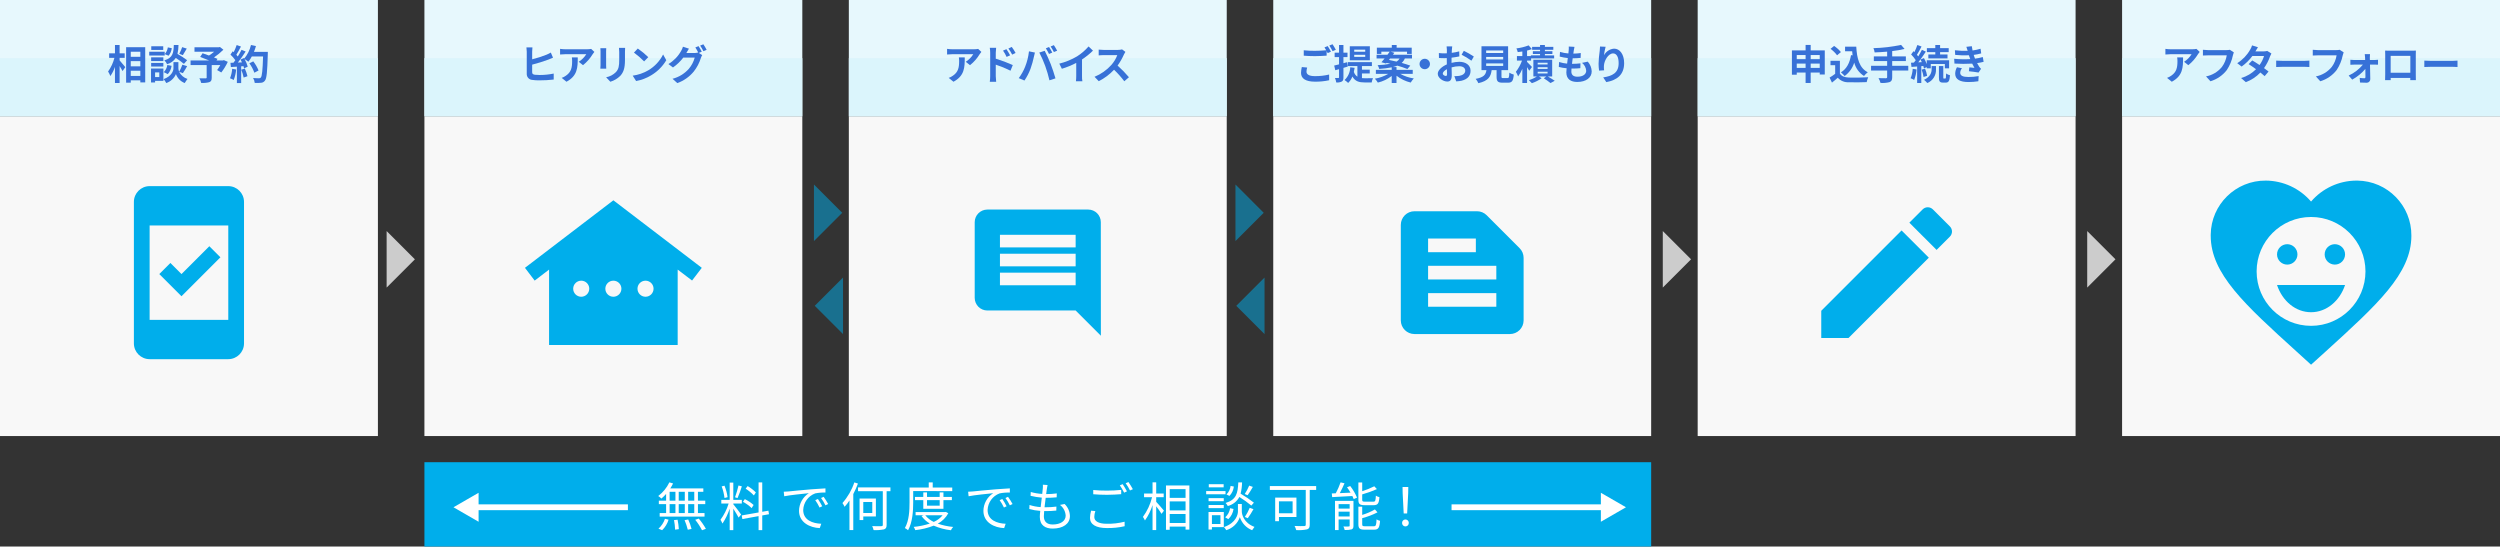 <?xml version="1.0" encoding="utf-8"?>
<!-- Generator: Adobe Illustrator 26.0.1, SVG Export Plug-In . SVG Version: 6.00 Build 0)  -->
<svg version="1.1" id="レイヤー_1" xmlns="http://www.w3.org/2000/svg" xmlns:xlink="http://www.w3.org/1999/xlink" x="0px"
	 y="0px" viewBox="0 0 860 188" enable-background="new 0 0 860 188" xml:space="preserve">
<rect x="0" y="0" width="860" height="188" fill="#333333" stroke="none"/>
<g>
	<g id="レイヤー_2_00000091720159142909296730000000562803587827345049_">
		<g id="レイヤー_3">
			<polygon fill="#CCCCCC" points="142.723,89.203 133,98.926 133,79.479 			"/>
			<g opacity="0.5">
				<polygon fill="#00AEEB" points="289.722,73.203 280,82.926 280,63.479 				"/>
			</g>
			<g opacity="0.5">
				<polygon fill="#00AEEB" points="434.723,73.203 425,82.926 425,63.479 				"/>
			</g>
			<g opacity="0.5">
				<polygon fill="#00AEEB" points="425.278,105.203 435,95.48 435,114.927 				"/>
			</g>
			<g opacity="0.5">
				<polygon fill="#00AEEB" points="280.277,105.203 290,95.48 290,114.927 				"/>
			</g>
			<polygon fill="#CCCCCC" points="581.723,89.203 572,98.926 572,79.479 			"/>
			<polygon fill="#CCCCCC" points="727.723,89.203 718,98.926 718,79.479 			"/>
			<rect y="40" fill="#F8F8F8" width="130" height="110"/>
			<rect fill="#E7F8FD" width="130" height="40"/>
			<rect y="20" fill="#DBF5FC" width="130" height="20"/>
			<path fill="#3771D7" d="M41.145,20.769c0.49,0.532,1.68,1.975,1.961,2.325
				l-0.953,1.358c-0.21-0.448-0.616-1.106-1.008-1.736v5.827h-1.598V23.01
				c-0.37,1.122-0.903,2.184-1.582,3.151c-0.205-0.549-0.468-1.075-0.785-1.568
				c1.014-1.408,1.752-2.995,2.172-4.679h-1.808v-1.569h2.003v-2.871h1.598v2.871
				h1.75v1.569h-1.75L41.145,20.769z M49.955,16.229v12.117h-1.682v-0.715h-3.291v0.799
				h-1.598v-12.201H49.955z M44.982,17.799v1.737h3.291V17.799H44.982z M44.982,21.034
				v1.779h3.291v-1.779H44.982z M48.273,26.119v-1.793h-3.291v1.793H48.273z"/>
			<path fill="#3771D7" d="M56.656,19.102h-5.322v-1.316h5.322L56.656,19.102z M56.209,27.814
				h-2.857v0.546h-1.401v-4.776h4.259V27.814z M56.194,21.007h-4.202v-1.275h4.202
				L56.194,21.007z M51.992,21.65h4.202v1.247h-4.202L51.992,21.65z M56.152,17.168
				h-4.118v-1.26h4.118V17.168z M53.352,24.9v1.611h1.442v-1.611L53.352,24.9z
				 M61.629,24.704c0.581,1.176,1.619,2.062,2.872,2.452
				c-0.348,0.45-0.666,0.923-0.952,1.414c-1.409-0.538-2.514-1.663-3.025-3.081
				c-0.625,1.452-1.837,2.572-3.334,3.081c-0.249-0.487-0.555-0.943-0.911-1.358
				c2.676-0.938,3.39-2.773,3.39-3.712v-2.115h1.695V23.5
				c0.009,0.406,0.099,0.806,0.266,1.177c0.44-0.774,0.81-1.585,1.107-2.424
				l1.639,0.505c-0.448,0.828-0.939,1.632-1.471,2.409L61.629,24.704z
				 M56.349,24.816c0.654-0.674,1.081-1.536,1.219-2.465l1.456,0.294
				c-0.138,1.061-0.592,2.057-1.303,2.857L56.349,24.816z M63.268,21.973
				c-0.876-0.753-1.813-1.432-2.801-2.031c-0.709,1.052-1.773,1.813-2.998,2.144
				c-0.218-0.496-0.532-0.943-0.924-1.316c2.913-0.911,3.137-2.508,3.25-5.281h1.61
				c-0.01,1.027-0.128,2.051-0.351,3.054c1.155,0.648,2.264,1.373,3.32,2.171
				L63.268,21.973z M59.094,16.58c-0.112,0.952-0.496,1.852-1.106,2.592
				l-1.303-0.561c0.563-0.655,0.928-1.457,1.051-2.312L59.094,16.58z
				 M64.249,16.72c-0.462,0.812-0.967,1.667-1.358,2.256l-1.233-0.477
				c0.413-0.725,0.751-1.49,1.009-2.283L64.249,16.72z"/>
			<path fill="#3771D7" d="M78.361,21.272c-0.604,1.301-1.357,2.528-2.242,3.656l-1.428-0.826
				c0.397-0.553,0.761-1.129,1.092-1.724h-2.955v4.356
				c0,0.883-0.196,1.303-0.869,1.541c-0.901,0.23-1.832,0.315-2.76,0.252
				c-0.119-0.559-0.322-1.098-0.602-1.597c0.826,0.028,1.863,0.028,2.143,0.028
				c0.267-0.015,0.351-0.07,0.351-0.28v-4.301h-5.532v-1.583h6.373
				c-1.037-0.434-2.172-0.882-3.068-1.218l0.827-1.261
				c0.63,0.224,1.415,0.49,2.198,0.784c0.626-0.393,1.221-0.833,1.779-1.316
				h-6.766v-1.527h8.377l0.378-0.098l1.19,0.938
				c-0.996,0.983-2.079,1.874-3.235,2.661c0.462,0.182,0.882,0.336,1.204,0.49
				l-0.336,0.546h2.213l0.309-0.111L78.361,21.272z"/>
			<path fill="#3771D7" d="M81.238,23.906c-0.105,1.239-0.388,2.455-0.84,3.613
				c-0.407-0.237-0.834-0.438-1.275-0.602c0.424-1.035,0.675-2.133,0.743-3.25
				L81.238,23.906z M92.137,17.841c0,0,0,0.561-0.014,0.771
				c-0.183,6.135-0.379,8.349-0.967,9.091c-0.302,0.454-0.8,0.739-1.345,0.771
				c-0.726,0.074-1.456,0.088-2.185,0.042c-0.059-0.595-0.25-1.169-0.561-1.681
				c0.882,0.084,1.681,0.084,2.059,0.084c0.223,0.02,0.442-0.068,0.588-0.238
				c0.421-0.435,0.631-2.479,0.785-7.256h-3.866
				c-0.339,0.638-0.738,1.243-1.19,1.807c-0.415-0.34-0.855-0.65-1.316-0.925
				c0.474,0.823,0.841,1.704,1.092,2.62l-1.26,0.588
				c-0.043-0.224-0.113-0.477-0.197-0.756l-0.798,0.056v5.757h-1.471v-5.645
				l-2.073,0.14l-0.141-1.457l1.037-0.042c0.21-0.266,0.434-0.56,0.645-0.868
				c-0.497-0.693-1.06-1.335-1.682-1.919l0.785-1.148
				c0.111,0.098,0.224,0.196,0.336,0.294c0.399-0.787,0.74-1.602,1.022-2.438
				l1.471,0.519c-0.504,0.967-1.079,2.045-1.583,2.829
				c0.183,0.196,0.351,0.406,0.49,0.589c0.476-0.739,0.906-1.507,1.289-2.298
				l1.414,0.589c-0.825,1.311-1.718,2.578-2.675,3.796l1.415-0.056
				c-0.154-0.337-0.322-0.673-0.49-0.967l1.176-0.519l0.099,0.168
				c1.127-1.351,1.919-2.949,2.312-4.664l1.709,0.364
				c-0.185,0.682-0.414,1.351-0.687,2.003L92.137,17.841z M84.223,23.584
				c0.379,0.849,0.684,1.73,0.91,2.633l-1.316,0.463
				c-0.185-0.926-0.462-1.832-0.826-2.703L84.223,23.584z M87.5,25.013
				c-0.416-1.153-0.992-2.242-1.709-3.235l1.331-0.673
				c0.749,0.957,1.362,2.013,1.821,3.138L87.5,25.013z"/>
			<rect x="146" y="40" fill="#F8F8F8" width="130" height="110"/>
			<rect x="146" fill="#E7F8FD" width="130" height="40"/>
			<rect x="146" y="20" fill="#DBF5FC" width="130" height="20"/>
			<path fill="#3771D7" d="M183.066,17.757v2.647c1.662-0.417,3.295-0.941,4.889-1.569
				c0.526-0.215,1.036-0.467,1.526-0.756l0.757,1.765
				c-0.533,0.225-1.163,0.49-1.639,0.673c-1.813,0.67-3.66,1.245-5.533,1.723
				v2.591c0,0.603,0.279,0.757,0.91,0.883c0.535,0.062,1.073,0.09,1.611,0.084
				c1.642,0.005,3.28-0.159,4.889-0.49v2.06
				c-1.66,0.19-3.331,0.284-5.002,0.28c-0.787,0.008-1.573-0.044-2.353-0.154
				c-1.11-0.051-1.969-0.991-1.919-2.102v-7.634
				c-0.008-0.488-0.045-0.974-0.112-1.457h2.073
				C183.098,16.783,183.065,17.27,183.066,17.757z"/>
			<path fill="#3771D7" d="M203.916,18.583c-0.88,1.471-2.019,2.771-3.361,3.838
				l-1.457-1.162c1.042-0.667,1.923-1.557,2.578-2.605h-7.299
				c-0.588,0-1.051,0.042-1.709,0.098v-1.946c0.565,0.09,1.137,0.137,1.709,0.14
				h7.551c0.479,0.005,0.957-0.037,1.428-0.126l1.107,1.036
				C204.265,18.086,204.083,18.329,203.916,18.583z M194.867,28.122l-1.639-1.33
				c0.526-0.181,1.022-0.441,1.471-0.771c1.779-1.233,2.115-2.718,2.115-5.015
				c0.002-0.422-0.031-0.844-0.098-1.261h2.031c0,3.474-0.07,6.331-3.881,8.376
				L194.867,28.122z"/>
			<path fill="#3771D7" d="M208.504,17.658v4.735c0,0.35,0.014,0.896,0.042,1.219h-2.031
				c0.015-0.267,0.07-0.812,0.07-1.233v-4.721
				c0-0.36-0.018-0.72-0.056-1.078h2.017
				C208.518,16.902,208.504,17.21,208.504,17.658z M214.989,17.869v2.773
				c0,3.012-0.589,4.314-1.624,5.463c-0.955,0.938-2.123,1.63-3.404,2.017
				l-1.457-1.541c1.275-0.23,2.448-0.846,3.361-1.765
				c0.967-1.051,1.148-2.101,1.148-4.286v-2.661
				c0.006-0.469-0.023-0.937-0.084-1.401h2.115
				C215.018,16.86,214.989,17.309,214.989,17.869z"/>
			<path fill="#3771D7" d="M223.01,24.187c2.188-1.288,3.959-3.18,5.099-5.449
				l1.092,1.975c-1.269,2.133-3.05,3.915-5.183,5.184
				c-1.596,0.973-3.357,1.642-5.196,1.975l-1.177-1.849
				C219.537,25.77,221.36,25.147,223.01,24.187z M223.01,19.662l-1.43,1.456
				c-1.085-1.1-2.256-2.112-3.502-3.025l1.317-1.4
				C220.68,17.581,221.889,18.574,223.01,19.662z"/>
			<path fill="#3771D7" d="M241.408,17.785l-1.037,0.434l1.191,0.729
				c-0.187,0.32-0.342,0.658-0.463,1.009c-0.519,1.694-1.35,3.276-2.451,4.664
				c-1.492,1.804-3.441,3.174-5.645,3.965l-1.653-1.485
				c2.189-0.562,4.157-1.773,5.646-3.474c0.934-1.109,1.612-2.41,1.988-3.811
				h-3.936c-0.997,1.308-2.193,2.453-3.544,3.391l-1.569-1.177
				c1.828-1.093,3.336-2.649,4.371-4.511c0.27-0.457,0.482-0.947,0.63-1.457
				l2.06,0.673c-0.313,0.459-0.598,0.936-0.854,1.429
				c-0.015,0.028-0.028,0.042-0.042,0.07h2.801
				c0.412,0.001,0.822-0.056,1.219-0.169l0.099,0.057
				c-0.302-0.624-0.644-1.227-1.022-1.808l1.106-0.448
				C240.71,16.482,241.079,17.123,241.408,17.785z M243.089,17.141l-1.106,0.476
				c-0.329-0.672-0.708-1.318-1.135-1.933l1.106-0.448
				C242.367,15.849,242.746,16.485,243.089,17.141z"/>
			<rect x="292" y="40" fill="#F8F8F8" width="130" height="110"/>
			<rect x="292" fill="#E7F8FD" width="130" height="40"/>
			<rect x="292" y="20" fill="#DBF5FC" width="130" height="20"/>
			<path fill="#3771D7" d="M337.045,18.583c-0.881,1.471-2.02,2.771-3.362,3.838
				l-1.456-1.162c1.042-0.667,1.922-1.557,2.577-2.605h-7.298
				c-0.589,0-1.051,0.042-1.709,0.098v-1.946c0.565,0.091,1.137,0.137,1.709,0.14
				h7.55c0.479,0.006,0.958-0.037,1.429-0.126l1.106,1.036
				C337.394,18.086,337.211,18.329,337.045,18.583z M327.996,28.122l-1.639-1.33
				c0.526-0.182,1.022-0.441,1.471-0.771c1.778-1.233,2.115-2.718,2.115-5.015
				c0.002-0.422-0.031-0.844-0.099-1.261h2.031c0,3.474-0.07,6.331-3.88,8.376
				V28.122z"/>
			<path fill="#3771D7" d="M340.624,18.148c0.002-0.568-0.045-1.135-0.14-1.694h2.185
				c-0.073,0.562-0.115,1.128-0.126,1.694v2.046
				c1.997,0.602,3.952,1.332,5.855,2.185l-0.784,1.947
				c-1.637-0.819-3.332-1.516-5.071-2.087v3.964c0,0.393,0.07,1.373,0.141,1.947
				h-2.199c0.088-0.645,0.135-1.296,0.14-1.947L340.624,18.148z M347.488,19.031
				l-1.219,0.547c-0.334-0.765-0.747-1.493-1.232-2.172l1.176-0.49
				c0.393,0.589,0.953,1.485,1.275,2.115H347.488z M349.365,18.219l-1.177,0.574
				c-0.367-0.74-0.803-1.443-1.303-2.101l1.162-0.547
				c0.484,0.661,0.924,1.354,1.317,2.073H349.365z"/>
			<path fill="#3771D7" d="M353.967,17.658l2.045,0.421
				c-0.126,0.406-0.28,1.093-0.336,1.4c-0.302,1.431-0.7,2.839-1.191,4.217
				c-0.531,1.412-1.227,2.756-2.072,4.006l-1.962-0.826
				c0.898-1.196,1.633-2.505,2.186-3.895
				C353.32,21.276,353.767,19.485,353.967,17.658z M357.524,18.079l1.863-0.603
				c0.574,1.078,1.54,3.235,2.073,4.595c0.49,1.261,1.232,3.502,1.624,4.889
				l-2.072,0.672c-0.387-1.676-0.874-3.327-1.457-4.944
				C358.978,21.11,358.299,19.57,357.524,18.079z M361.979,18.079l-1.12,0.49
				c-0.323-0.671-0.688-1.322-1.093-1.947l1.106-0.462
				C361.273,16.781,361.642,17.421,361.979,18.079z M363.66,17.435l-1.121,0.477
				c-0.324-0.667-0.699-1.309-1.12-1.919l1.106-0.463
				C362.935,16.145,363.314,16.781,363.66,17.435z"/>
			<path fill="#3771D7" d="M370.517,19.382c1.475-0.937,2.805-2.083,3.949-3.404
				l1.514,1.443c-1.158,1.129-2.42,2.146-3.769,3.039v5.659
				c-0.016,0.614,0.026,1.229,0.126,1.835h-2.213
				c0.068-0.609,0.101-1.222,0.098-1.835v-4.482
				c-1.58,0.828-3.236,1.504-4.944,2.018l-0.883-1.766
				C366.547,21.359,368.61,20.514,370.517,19.382z"/>
			<path fill="#3771D7" d="M386.646,18.709c-0.592,1.36-1.33,2.651-2.199,3.853
				c1.396,1.241,2.702,2.58,3.908,4.006l-1.598,1.387
				c-1.064-1.417-2.245-2.743-3.529-3.964c-1.506,1.616-3.29,2.949-5.267,3.936
				l-1.443-1.513c2.193-0.89,4.156-2.264,5.743-4.02
				c0.904-1.004,1.611-2.168,2.087-3.433h-4.748c-0.589,0-1.359,0.084-1.653,0.099
				v-1.989c0.549,0.062,1.101,0.094,1.653,0.098h4.944
				c0.487,0.01,0.974-0.052,1.443-0.182l1.148,0.854
				C386.952,18.117,386.788,18.408,386.646,18.709z"/>
			<rect x="438" y="40" fill="#F8F8F8" width="130" height="110"/>
			<rect x="438" fill="#E7F8FD" width="130" height="40"/>
			<rect x="438" y="20" fill="#DBF5FC" width="130" height="20"/>
			<path fill="#3771D7" d="M449.429,24.648c0,0.91,0.854,1.541,2.872,1.541
				c1.655,0.023,3.307-0.161,4.917-0.547l0.014,1.962
				c-1.596,0.348-3.227,0.512-4.86,0.49c-3.208,0-4.819-1.079-4.819-3.012
				c0.021-0.68,0.111-1.356,0.267-2.018l1.849,0.168
				C449.523,23.692,449.443,24.168,449.429,24.648z M457.848,17.771l-1.135,0.49
				c-0.098-0.21-0.224-0.448-0.35-0.687v1.569
				c-0.98,0.07-2.718,0.168-4.049,0.168c-1.471,0-2.689-0.07-3.824-0.154V17.295
				c1.266,0.134,2.538,0.195,3.811,0.182c1.331,0,2.844-0.084,3.922-0.182
				c-0.182-0.343-0.383-0.675-0.603-0.995l1.106-0.448
				C457.134,16.471,457.509,17.111,457.848,17.771z M459.528,17.126l-1.12,0.477
				c-0.329-0.672-0.708-1.318-1.135-1.933l1.12-0.448
				c0.413,0.613,0.792,1.249,1.135,1.904V17.126z"/>
			<path fill="#3771D7" d="M462.142,23.346v3.264c0,0.771-0.126,1.177-0.547,1.429
				c-0.6,0.292-1.271,0.403-1.933,0.322c-0.07-0.527-0.216-1.041-0.435-1.526
				c0.519,0.014,0.995,0.014,1.163,0c0.168,0,0.238-0.057,0.238-0.238v-2.802
				c-0.463,0.126-0.883,0.252-1.289,0.364l-0.378-1.611
				c0.476-0.098,1.036-0.252,1.667-0.406v-2.479h-1.514V18.121h1.514V15.474h1.513
				v2.647h1.4v1.541h-1.4v2.072l1.261-0.336l0.224,1.499L462.142,23.346z
				 M468.515,26.876c0.322,0.027,0.63,0.042,0.98,0.042
				c0.477,0,2.213,0,2.815-0.015c-0.224,0.46-0.375,0.951-0.448,1.457h-2.438
				c-1.835,0-3.249-0.336-4.202-2.031c-0.321,0.83-0.818,1.58-1.457,2.199
				c-0.383-0.365-0.795-0.697-1.232-0.994c1.207-1.144,1.908-2.722,1.947-4.385
				l1.513,0.183c-0.062,0.476-0.151,0.948-0.266,1.414
				c0.212,0.667,0.641,1.244,1.219,1.64v-3.656h-3.292v-1.345h8.278v1.345h-3.418
				v1.232h2.676v1.303h-2.676V26.876z M471.232,20.74h-6.906v-4.832h6.906V20.74z
				 M469.636,17.084h-3.782v0.701h3.782V17.084z M469.636,18.85h-3.782v0.714h3.782
				V18.85z"/>
			<path fill="#3771D7" d="M481.674,25.405c1.453,0.801,3.038,1.337,4.679,1.582
				c-0.41,0.427-0.768,0.902-1.064,1.415c-1.779-0.426-3.446-1.228-4.889-2.354
				v2.494h-1.652v-2.41c-1.409,1.096-3.039,1.875-4.777,2.283
				c-0.279-0.492-0.623-0.944-1.022-1.345c1.63-0.267,3.197-0.832,4.623-1.666
				h-4.272v-1.373h5.449v-0.868c-1.419,0.283-2.856,0.466-4.301,0.546
				c-0.109-0.457-0.293-0.893-0.546-1.289c1.472-0.047,2.938-0.211,4.384-0.49
				c-0.448-0.098-0.896-0.21-1.316-0.294l-0.183,0.21l-1.582-0.434
				c0.336-0.364,0.7-0.812,1.092-1.289h-2.759v-1.303h3.754
				c0.266-0.364,0.532-0.715,0.756-1.036h-2.871v0.77h-1.541v-2.143h5.141v-0.925
				h1.667v0.925h5.183v2.143h-1.61v-0.77h-5.631l1.274,0.378
				c-0.154,0.21-0.309,0.435-0.477,0.658h6.542v1.303h-2.466
				c-0.241,0.579-0.609,1.096-1.078,1.513c1.135,0.322,2.171,0.645,2.955,0.938
				l-0.994,1.177c-1.134-0.461-2.293-0.854-3.474-1.177
				c-0.507,0.216-1.032,0.385-1.569,0.505h1.303v0.952h5.575v1.373L481.674,25.405
				z M477.809,20.614c0.812,0.154,1.708,0.351,2.604,0.574
				c0.437-0.258,0.799-0.624,1.051-1.064h-3.277L477.809,20.614z"/>
			<path fill="#3771D7" d="M491.908,22.015c0,0.99-0.803,1.793-1.793,1.793
				s-1.793-0.803-1.793-1.793c0-0.99,0.803-1.793,1.793-1.793l0,0
				C491.103,20.229,491.901,21.027,491.908,22.015z"/>
			<path fill="#3771D7" d="M499.438,17.183c-0.015,0.308-0.028,0.645-0.042,0.994
				c0.871-0.102,1.732-0.271,2.577-0.504l0.042,1.736
				c-0.799,0.183-1.765,0.322-2.676,0.435c-0.014,0.42-0.014,0.854-0.014,1.261
				v0.519c0.879-0.226,1.782-0.349,2.689-0.364c2.157,0,3.853,1.12,3.853,3.054
				c0,1.652-0.869,2.899-3.096,3.46c-0.606,0.118-1.219,0.193-1.835,0.224
				l-0.645-1.807c0.576,0.013,1.152-0.02,1.723-0.099
				c1.135-0.21,2.031-0.771,2.031-1.793c0-0.952-0.841-1.513-2.06-1.513
				c-0.892,0.006-1.778,0.138-2.633,0.393c0.027,1.106,0.056,2.199,0.056,2.676
				c0,1.736-0.616,2.199-1.541,2.199c-1.358,0-3.277-1.177-3.277-2.662
				c0-1.219,1.4-2.493,3.123-3.235c-0.014-0.336-0.014-0.673-0.014-0.995v-1.176
				c-0.266,0.014-0.519,0.027-0.742,0.027c-0.654,0.014-1.309-0.009-1.961-0.07
				l-0.028-1.694c0.642,0.077,1.287,0.115,1.934,0.112
				c0.252,0,0.532-0.015,0.812-0.028c0.015-0.49,0.015-0.896,0.015-1.135
				c-0.01-0.412-0.043-0.824-0.099-1.232h1.934
				C499.522,16.216,499.466,16.818,499.438,17.183z M497.337,26.133
				c0.252,0,0.448-0.111,0.448-0.588c0-0.351-0.014-0.994-0.042-1.751
				c-0.854,0.462-1.429,1.036-1.429,1.526
				C496.314,25.755,496.973,26.133,497.337,26.133z M507.002,19.451l-0.84,1.43
				c-1.063-0.78-2.192-1.465-3.376-2.046l0.771-1.358
				c1.192,0.58,2.343,1.239,3.445,1.975L507.002,19.451z"/>
			<path fill="#3771D7" d="M518.579,26.861c0.477,0,0.561-0.238,0.631-1.862
				c0.471,0.298,0.986,0.52,1.526,0.658c-0.182,2.213-0.616,2.787-2.003,2.787
				h-1.849c-1.667,0-2.06-0.504-2.06-2.073v-2.241h-1.695
				c-0.294,2.228-1.12,3.698-4.58,4.482c-0.223-0.543-0.536-1.045-0.925-1.484
				c2.872-0.532,3.475-1.471,3.712-2.998h-1.708v-8.222h9.16v8.222h-2.283v2.228
				c0,0.448,0.084,0.504,0.616,0.504L518.579,26.861z M511.239,18.233h5.855v-0.869
				h-5.855V18.233z M511.239,20.446h5.855v-0.868h-5.855V20.446z M511.239,22.674h5.855
				v-0.869h-5.855V22.674z"/>
			<path fill="#3771D7" d="M526.052,24.34c-0.226-0.432-0.474-0.853-0.742-1.26v5.463h-1.625
				v-4.861c-0.38,0.924-0.869,1.798-1.457,2.605
				c-0.2-0.554-0.458-1.084-0.771-1.583c0.907-1.168,1.621-2.473,2.115-3.866
				h-1.751v-1.555h1.863v-1.568c-0.547,0.084-1.079,0.154-1.583,0.21
				c-0.104-0.441-0.259-0.869-0.462-1.274c1.441-0.178,2.857-0.526,4.216-1.037
				l1.106,1.275c-0.539,0.205-1.091,0.373-1.652,0.504v1.891h1.303V19.045h3.165
				v-0.476h-2.479v-0.967h2.479v-0.477h-2.731v-1.008h2.731v-0.631h1.667v0.631
				h2.899v1.008h-2.899V17.603h2.578v0.967h-2.578v0.476h3.18v1.037h-7.928v0.756
				h-1.387v0.449c0.448,0.42,1.456,1.456,1.694,1.75L526.052,24.34z M532.453,26.302
				c0.854,0.504,1.821,1.092,2.381,1.484l-1.456,0.784
				c-0.738-0.59-1.51-1.137-2.312-1.639l0.868-0.63h-2.549l0.938,0.616
				c-1.028,0.732-2.162,1.304-3.362,1.694c-0.252-0.294-0.714-0.742-1.022-1.036
				c0.975-0.294,1.904-0.723,2.76-1.274h-1.219v-5.743h6.472v5.743H532.453z
				 M528.965,22.169h3.404v-0.588h-3.404V22.169z M528.965,23.724h3.404v-0.602h-3.404
				V23.724z M528.965,25.265h3.404v-0.588h-3.404V25.265z"/>
			<path fill="#3771D7" d="M541.382,17.364c-0.042,0.238-0.098,0.616-0.153,1.079
				c0.857-0.01,1.713-0.076,2.562-0.196l-0.056,1.667
				c-0.907,0.096-1.819,0.142-2.731,0.14c-0.084,0.616-0.168,1.275-0.238,1.905
				h0.099c0.941-0.001,1.881-0.057,2.815-0.168l-0.042,1.667
				c-0.785,0.069-1.597,0.126-2.479,0.126h-0.561
				c-0.028,0.42-0.056,0.771-0.056,1.022c0,1.163,0.714,1.779,2.087,1.779
				c1.961,0,3.025-0.896,3.025-2.046c-0.079-1.068-0.602-2.053-1.442-2.717
				l1.975-0.421c0.84,0.922,1.322,2.115,1.359,3.362
				c0,2.115-1.905,3.628-4.973,3.628c-2.199,0-3.755-0.952-3.755-3.292
				c0-0.336,0.043-0.84,0.099-1.415c-0.908-0.075-1.808-0.23-2.689-0.462
				l0.098-1.694c0.897,0.287,1.822,0.474,2.76,0.56
				c0.084-0.63,0.168-1.288,0.238-1.919c-0.942-0.087-1.875-0.256-2.788-0.504
				l0.099-1.611c0.939,0.284,1.907,0.463,2.886,0.532
				c0.042-0.434,0.084-0.812,0.111-1.135c0.039-0.414,0.044-0.831,0.015-1.246
				l1.975,0.112C541.494,16.622,541.438,17,541.382,17.364z"/>
			<path fill="#3771D7" d="M551.77,19.003c0.696-1.298,2.006-2.153,3.475-2.269
				c1.946,0,3.459,1.905,3.459,4.986c0,3.964-2.423,5.855-6.135,6.527l-1.064-1.625
				c3.109-0.476,5.309-1.498,5.309-4.889c0-2.156-0.729-3.361-1.905-3.361
				c-1.652,0-3.096,2.479-3.165,4.328c-0.027,0.496-0.004,0.994,0.069,1.485
				l-1.723,0.111c-0.118-0.774-0.179-1.556-0.182-2.339
				c0.039-1.501,0.17-2.998,0.392-4.482c0.067-0.488,0.104-0.979,0.112-1.471
				l1.919,0.084C552.08,17.048,551.893,18.021,551.77,19.003z"/>
			<rect x="584" y="40" fill="#F8F8F8" width="130" height="110"/>
			<rect x="584" fill="#E7F8FD" width="130" height="40"/>
			<rect x="584" y="20" fill="#DBF5FC" width="130" height="20"/>
			<path fill="#3771D7" d="M627.721,17.337v8.292h-1.736v-0.672H622.875v3.586h-1.751v-3.586
				h-3.04v0.742h-1.667v-8.362h4.707v-1.878H622.875v1.878L627.721,17.337z
				 M618.084,18.934v1.414h3.04v-1.414H618.084z M621.124,23.359V21.875h-3.04v1.484
				L621.124,23.359z M622.875,18.934v1.414h3.109v-1.414H622.875z M625.984,23.359V21.875
				H622.875v1.484L625.984,23.359z"/>
			<path fill="#3771D7" d="M632.925,25.307c0.574,0.938,1.624,1.316,3.081,1.373
				c1.639,0.07,4.791,0.028,6.653-0.112c-0.228,0.541-0.402,1.105-0.518,1.681
				c-1.681,0.084-4.497,0.112-6.163,0.042c-1.433,0.093-2.829-0.481-3.782-1.555
				c-0.616,0.547-1.233,1.093-2.003,1.681l-0.812-1.736
				c0.666-0.389,1.307-0.82,1.919-1.289v-2.955h-1.611v-1.527h3.236V25.307z
				 M631.958,19.018c-0.637-0.846-1.397-1.592-2.255-2.213l1.232-1.009
				c0.875,0.591,1.663,1.303,2.339,2.115L631.958,19.018z M637.295,19.045
				c-0.057-0.462-0.112-0.938-0.154-1.414h-2.438v-1.569h3.853
				c0.21,3.965,1.051,7.34,3.964,8.797c-0.485,0.37-0.922,0.798-1.303,1.274
				c-1.664-1.048-2.866-2.691-3.361-4.594c-0.573,1.85-1.727,3.466-3.292,4.608
				c-0.387-0.462-0.819-0.884-1.289-1.261c1.961-1.163,3.04-3.25,3.474-5.926
				L637.295,19.045z"/>
			<path fill="#3771D7" d="M656.449,24.271h-5.532v2.283c0,0.994-0.253,1.429-0.911,1.694
				c-1.014,0.265-2.065,0.359-3.109,0.28c-0.151-0.58-0.382-1.136-0.686-1.652
				c1.036,0.042,2.213,0.042,2.521,0.042c0.322-0.015,0.448-0.112,0.448-0.393
				v-2.255h-5.533v-1.625h5.533v-1.639h-4.58v-1.598h4.58v-1.639
				c-1.457,0.126-2.928,0.21-4.301,0.267c-0.072-0.507-0.213-1.002-0.42-1.471
				c3.198-0.081,6.382-0.456,9.511-1.121l1.205,1.387
				c-1.401,0.34-2.824,0.588-4.258,0.742v1.835h4.706v1.598h-4.706v1.639h5.532
				V24.271z"/>
			<path fill="#3771D7" d="M659.3,23.892c-0.099,1.238-0.378,2.456-0.827,3.614
				c-0.386-0.235-0.794-0.432-1.219-0.588c0.414-1.037,0.656-2.135,0.715-3.25
				L659.3,23.892z M660.925,22.758v5.799h-1.429v-5.688l-1.947,0.154l-0.168-1.442
				l1.008-0.057c0.211-0.252,0.421-0.532,0.631-0.826
				c-0.467-0.704-1.002-1.361-1.597-1.961l0.812-1.121
				c0.098,0.099,0.21,0.196,0.321,0.295c0.398-0.781,0.735-1.591,1.009-2.424
				l1.443,0.505c-0.479,0.979-1.007,1.933-1.583,2.857
				c0.159,0.174,0.308,0.356,0.448,0.546c0.463-0.732,0.884-1.489,1.261-2.27
				l1.358,0.631c-0.771,1.177-1.723,2.563-2.605,3.684l1.219-0.069
				c-0.14-0.309-0.294-0.617-0.448-0.896l1.177-0.49
				c0.375,0.66,0.699,1.348,0.967,2.059v-1.316h7.689V23.5h-1.456v-1.485h-4.847V23.5
				h-1.387v-0.42l-0.967,0.447c-0.042-0.237-0.126-0.518-0.21-0.826L660.925,22.758z
				 M662.213,23.612c0.341,0.788,0.581,1.617,0.715,2.465l-1.233,0.406
				c-0.115-0.863-0.331-1.709-0.644-2.521L662.213,23.612z M664.482,22.716h1.499
				v1.12c0.1,2.049-1.093,3.941-2.984,4.734
				c-0.339-0.407-0.719-0.777-1.134-1.106c2.297-1.093,2.619-2.634,2.619-3.656
				V22.716z M665.743,17.925H662.844v-1.358h2.899V15.474h1.652v1.093h2.956v1.358
				h-2.956v0.812h2.55v1.345h-6.598v-1.345h2.396V17.925z M669.175,27.016
				c0.196,0,0.267-0.224,0.294-1.737c0.399,0.291,0.851,0.501,1.331,0.617
				c-0.141,2.003-0.519,2.521-1.471,2.521h-0.896c-1.19,0-1.443-0.448-1.443-1.835
				v-3.865h1.499v3.865c0,0.379,0.028,0.435,0.21,0.435L669.175,27.016z"/>
			<path fill="#3771D7" d="M677.769,20.334c-0.07-0.168-0.126-0.336-0.183-0.49
				c-0.111-0.322-0.195-0.588-0.279-0.826c-1.575,0.072-3.152,0.03-4.721-0.126
				l-0.099-1.611c1.454,0.18,2.92,0.25,4.385,0.21
				c-0.14-0.448-0.28-0.896-0.448-1.387l1.877-0.21
				c0.07,0.505,0.154,0.995,0.252,1.471c0.936-0.119,1.859-0.321,2.76-0.603
				l0.224,1.611c-0.847,0.228-1.708,0.401-2.577,0.519
				c0.07,0.224,0.141,0.448,0.21,0.658c0.07,0.196,0.154,0.406,0.238,0.63
				c0.905-0.119,1.799-0.306,2.676-0.56l0.28,1.652
				c-0.738,0.19-1.486,0.335-2.241,0.435c0.219,0.429,0.462,0.845,0.729,1.246
				c0.182,0.261,0.394,0.501,0.63,0.715l-0.855,1.289
				c-0.784-0.154-2.297-0.337-3.319-0.448l0.14-1.331
				c0.589,0.056,1.345,0.126,1.765,0.168c-0.294-0.49-0.56-0.98-0.784-1.457
				c-2.029,0.114-4.064,0.11-6.093-0.014l-0.099-1.653
				C674.074,20.402,675.924,20.439,677.769,20.334z M674.309,25.026
				c0,1.037,0.98,1.457,2.83,1.457c1.179,0.01,2.356-0.093,3.516-0.309
				l-0.099,1.779c-1.126,0.179-2.264,0.268-3.403,0.267
				c-2.802,0-4.539-0.827-4.566-2.83c0.006-0.791,0.213-1.567,0.603-2.255
				l1.736,0.336c-0.369,0.437-0.586,0.983-0.616,1.555L674.309,25.026z"/>
			<rect x="730" y="40" fill="#F8F8F8" width="130" height="110"/>
			<rect x="730" fill="#E7F8FD" width="130" height="40"/>
			<rect x="730" y="20" fill="#DBF5FC" width="130" height="20"/>
			<path fill="#3771D7" d="M756.146,18.583c-0.881,1.471-2.02,2.771-3.362,3.838
				l-1.456-1.162c1.042-0.667,1.922-1.557,2.577-2.605h-7.298
				c-0.589,0-1.051,0.042-1.709,0.098v-1.946c0.565,0.091,1.137,0.137,1.709,0.14
				h7.55c0.479,0.006,0.958-0.037,1.429-0.126l1.106,1.036
				C756.495,18.086,756.313,18.329,756.146,18.583z M747.098,28.122l-1.639-1.33
				c0.526-0.182,1.022-0.441,1.471-0.771c1.778-1.233,2.115-2.718,2.115-5.015
				c0.002-0.422-0.031-0.844-0.099-1.261h2.031c0,3.474-0.07,6.331-3.88,8.376
				V28.122z"/>
			<path fill="#3771D7" d="M768.13,18.989c-0.365,1.819-1.079,3.551-2.102,5.099
				c-1.429,1.844-3.397,3.195-5.631,3.866l-1.526-1.667
				c2.162-0.414,4.107-1.58,5.491-3.292c0.86-1.163,1.423-2.52,1.639-3.95
				h-6.527c-0.631,0-1.303,0.028-1.667,0.057v-1.976
				c0.42,0.042,1.219,0.112,1.681,0.112h6.472
				c0.372,0.007,0.743-0.031,1.106-0.112l1.373,0.883
				C768.309,18.326,768.205,18.654,768.13,18.989z"/>
			<path fill="#3771D7" d="M775.869,17.673h2.844c0.411,0.005,0.822-0.047,1.219-0.154
				l1.429,0.883c-0.182,0.318-0.336,0.65-0.462,0.994
				c-0.497,1.436-1.195,2.794-2.073,4.034c0.603,0.435,1.148,0.841,1.555,1.177
				l-1.331,1.583c-0.378-0.351-0.896-0.784-1.471-1.247
				c-1.393,1.478-3.11,2.615-5.015,3.32l-1.625-1.415
				c1.944-0.559,3.714-1.606,5.141-3.04c-0.91-0.672-1.835-1.303-2.549-1.751
				l1.246-1.274c0.743,0.42,1.625,0.995,2.508,1.583
				c0.691-0.934,1.212-1.982,1.541-3.096h-4.007
				c-1.038,1.393-2.285,2.616-3.697,3.628l-1.513-1.163
				c1.853-1.156,3.385-2.76,4.454-4.664c0.281-0.454,0.498-0.944,0.645-1.457
				l2.031,0.631C776.422,16.704,776.132,17.181,775.869,17.673z"/>
			<path fill="#3771D7" d="M785.262,20.937h7.522c0.658,0,1.274-0.056,1.639-0.084v2.199
				c-0.336-0.015-1.051-0.07-1.639-0.07h-7.522
				c-0.799,0-1.737,0.028-2.255,0.07v-2.199
				C783.511,20.895,784.533,20.937,785.262,20.937z"/>
			<path fill="#3771D7" d="M805.916,18.989c-0.365,1.819-1.079,3.551-2.102,5.099
				c-1.429,1.844-3.397,3.195-5.631,3.866l-1.526-1.667
				c2.162-0.414,4.107-1.58,5.491-3.292c0.86-1.163,1.423-2.52,1.639-3.95
				h-6.527c-0.631,0-1.303,0.028-1.667,0.057v-1.976
				c0.42,0.042,1.219,0.112,1.681,0.112h6.472
				c0.372,0.007,0.743-0.031,1.106-0.112l1.373,0.883
				C806.094,18.326,805.991,18.654,805.916,18.989z"/>
			<path fill="#3771D7" d="M815.225,19.788c0,0.252,0.014,0.546,0.014,0.854h1.653
				c0.364,0,0.896-0.057,1.148-0.084v1.694c-0.336-0.014-0.771-0.027-1.078-0.027
				h-1.682c0.042,1.666,0.084,3.571,0.099,5c0.011,0.675-0.528,1.23-1.202,1.241
				c-0.052,0.001-0.105-0.002-0.157-0.008c-0.672,0-1.54-0.028-2.171-0.07
				l-0.112-1.597c0.534,0.076,1.072,0.118,1.611,0.126
				c0.266,0,0.364-0.154,0.364-0.435c0-0.687-0.015-1.709-0.028-2.773
				c-1.268,1.496-2.802,2.745-4.524,3.684l-1.219-1.4
				c1.899-0.868,3.576-2.156,4.903-3.768h-2.998c-0.406,0-0.91,0.027-1.316,0.056
				v-1.723c0.423,0.05,0.848,0.078,1.274,0.084h3.81
				c0-0.309-0.014-0.589-0.027-0.854c-0.015-0.337-0.057-0.785-0.112-1.163h1.807
				C815.24,19.011,815.221,19.4,815.225,19.788z"/>
			<path fill="#3771D7" d="M821.97,17.435h7.704c0.35,0,0.882,0,1.387-0.028
				c-0.028,0.421-0.028,0.938-0.028,1.359v6.863c0,0.546,0.028,1.891,0.028,1.947
				h-1.934c0-0.028,0.015-0.351,0.015-0.757h-6.752
				c0.014,0.393,0.014,0.715,0.014,0.757h-1.933c0-0.07,0.042-1.289,0.042-1.961
				v-6.85c0-0.393,0-0.967-0.028-1.359C821.059,17.421,821.591,17.435,821.97,17.435
				z M822.39,25.026h6.766v-5.812h-6.766V25.026z"/>
			<path fill="#3771D7" d="M836.222,20.937h7.522c0.658,0,1.274-0.056,1.639-0.084v2.199
				c-0.336-0.015-1.051-0.07-1.639-0.07h-7.522
				c-0.799,0-1.737,0.028-2.255,0.07v-2.199
				C834.471,20.895,835.493,20.937,836.222,20.937z"/>
			<path fill="#00AEEB" d="M800.004,120.937c17.775-16.154,29.51-26.782,29.51-39.827
				c0.103-10.382-8.229-18.882-18.611-18.985c-0.124-0.001-0.248-0.001-0.372-0
				c-5.976,0.047-11.638,2.677-15.529,7.213c-3.892-4.535-9.555-7.165-15.531-7.213
				c-10.382-0.103-18.882,8.231-18.984,18.613c-0.001,0.124-0.001,0.248,0,0.373
				c0,13.045,11.734,23.673,29.51,39.795l5.006,4.552L800.004,120.937z M799.682,87.513
				c0,1.938,1.572,3.509,3.511,3.509s3.509-1.572,3.509-3.511
				c-0-1.938-1.572-3.509-3.51-3.509
				C801.253,84.003,799.682,85.574,799.682,87.513z M783.297,87.513
				c-0.001,1.939,1.571,3.512,3.511,3.513s3.512-1.571,3.513-3.511
				s-1.571-3.512-3.511-3.513c-0.001,0-0.002,0-0.003,0
				C784.868,84.003,783.297,85.574,783.297,87.513z M795,112.086
				c-10.34-0-18.723-8.382-18.723-18.723c0-10.34,8.383-18.723,18.723-18.723
				c10.339,0,18.721,8.381,18.723,18.721
				c0.002,10.339-8.377,18.722-18.716,18.725
				C795.005,112.086,795.002,112.086,795,112.086z M783.297,98.044
				c1.826,5.475,6.365,9.361,11.703,9.361c5.336,0,9.877-3.887,11.701-9.361H783.297
				z"/>
			<path fill="#00AEEB" d="M626.514,106.908v9.369h9.367l27.633-27.633l-9.367-9.367
				L626.514,106.908z M670.756,81.402c0.973-0.971,0.975-2.546,0.004-3.519
				c-0.001-0.001-0.003-0.003-0.004-0.004l-5.844-5.846
				c-0.971-0.973-2.546-0.975-3.519-0.004c-0.001,0.001-0.003,0.003-0.004,0.004
				l-4.572,4.572l9.369,9.367L670.756,81.402z"/>
			<g>
				<path fill="#00AEEB" d="M522.738,85.364l-11.336-11.336
					c-0.879-0.874-2.069-1.363-3.309-1.361H486.57
					c-2.589,0.008-4.685,2.105-4.693,4.693v32.857
					c0.008,2.589,2.104,4.687,4.693,4.695h32.859
					c2.589-0.009,4.686-2.106,4.693-4.695V88.696
					C524.123,87.446,523.625,86.247,522.738,85.364z M491.266,82.054h16.428v4.695
					h-16.428V82.054z M514.734,105.524h-23.469v-4.693h23.469V105.524z M514.734,96.136
					h-23.469v-4.693h23.469V96.136z"/>
			</g>
			<path fill="#00AEEB" d="M378.68,76.43c0.002-2.39-1.93-4.331-4.32-4.34h-34.721
				c-2.394,0.008-4.332,1.946-4.34,4.34v26.041
				c0.008,2.394,1.946,4.332,4.34,4.34h30.381l8.682,8.68L378.68,76.43z
				 M370.02,98.131h-26.039v-4.34h26.039V98.131z M370.02,91.621h-26.039v-4.342
				h26.039V91.621z M370.02,85.111h-26.039v-4.34h26.039V85.111z"/>
			<path fill="#00AEEB" d="M211,68.904l-30.416,23.227l3.346,4.398l4.949-3.791v25.938h44.242
				v-25.938L238.07,96.5l3.346-4.369L211,68.904z M199.94,102.084
				c-1.527-0.001-2.764-1.239-2.764-2.766s1.239-2.764,2.766-2.764
				c1.527,0.001,2.764,1.239,2.764,2.766
				C202.701,100.845,201.465,102.08,199.94,102.084z M211,102.084
				c-1.527-0.001-2.764-1.239-2.764-2.766s1.239-2.764,2.766-2.764
				c1.527,0.001,2.764,1.239,2.764,2.766l0,0
				C213.761,100.845,212.525,102.08,211,102.084z M222.059,102.084
				c-1.527-0.001-2.764-1.239-2.764-2.766s1.239-2.764,2.766-2.764
				c1.527,0.001,2.764,1.239,2.764,2.766l0,0
				C224.819,100.845,223.583,102.08,222.059,102.084z"/>
			<g>
				<path fill="#00AEEB" d="M78.529,64.024H51.47c-2.985,0.01-5.403,2.428-5.413,5.413
					v48.707c0.01,2.985,2.428,5.402,5.413,5.411h27.059
					c2.985-0.009,5.403-2.426,5.413-5.411V69.438
					C83.933,66.452,81.515,64.034,78.529,64.024z M78.529,110.026H51.47V77.554h27.059
					V110.026z M75.824,88.513l-3.815-3.812l-9.58,9.577l-3.813-3.816L54.799,94.277
					l7.63,7.631L75.824,88.513z"/>
			</g>
			<rect x="146" y="159" fill="#00AEEB" width="422" height="29"/>
			<path fill="#FFFFFF" d="M229.143,169.909c-0.499,0.574-1.041,1.109-1.621,1.602
				c-0.333-0.333-0.701-0.628-1.098-0.882c1.638-1.235,2.953-2.847,3.835-4.699
				l1.278,0.378c-0.276,0.587-0.595,1.152-0.954,1.692h11.361v1.188h-1.855v3.043
				h2.521v1.188h-2.521v3.079h2.269v1.206h-15.431v-1.206h2.215v-3.079h-2.503
				v-1.188h2.503V169.909z M226.514,181.864c1.03-0.919,1.8-2.093,2.232-3.403
				l1.242,0.307c-0.417,1.376-1.179,2.621-2.214,3.619L226.514,181.864z
				 M230.349,172.231h1.999v-3.043h-1.999V172.231z M230.349,176.499h1.999v-3.079
				h-1.999V176.499z M233.086,178.785c0.225,1.068,0.369,2.152,0.432,3.241
				l-1.278,0.18c-0.042-1.106-0.168-2.208-0.378-3.295L233.086,178.785z
				 M235.57,172.231v-3.043h-2.089v3.043H235.57z M233.481,173.42v3.079h2.089
				v-3.079H233.481z M236.74,178.695c0.491,1.045,0.877,2.137,1.152,3.259
				l-1.296,0.271c-0.276-1.126-0.643-2.228-1.099-3.295L236.74,178.695z
				 M238.829,169.188h-2.106v3.043h2.106V169.188z M238.829,173.42h-2.106v3.079
				h2.106V173.42z M240.378,178.39c0.929,1.094,1.749,2.275,2.448,3.528
				l-1.332,0.486c-0.657-1.276-1.441-2.482-2.341-3.601L240.378,178.39z"/>
			<path fill="#FFFFFF" d="M252.255,173.456c0.504,0.558,2.305,2.935,2.7,3.547
				l-0.882,1.044c-0.324-0.666-1.171-2.053-1.818-3.061v7.382h-1.243v-7.4
				c-0.587,1.817-1.423,3.544-2.484,5.132c-0.188-0.452-0.418-0.886-0.685-1.296
				c1.248-1.693,2.198-3.587,2.81-5.6h-2.521v-1.261h2.881v-5.941h1.243v5.941
				h2.935v1.261h-2.935V173.456z M249.229,171.313
				c-0.164-1.367-0.491-2.709-0.973-3.998l0.973-0.233
				c0.518,1.265,0.875,2.59,1.062,3.943L249.229,171.313z M255.189,167.298
				c-0.413,1.378-0.906,2.73-1.477,4.051l-0.864-0.287
				c0.481-1.324,0.878-2.677,1.188-4.052L255.189,167.298z M262.211,177.309v5.06
				h-1.26v-4.825l-5.582,1.009l-0.216-1.243l5.798-1.026v-10.335h1.26v10.102
				l2.125-0.378l0.198,1.224L262.211,177.309z M258.574,174.788
				c-0.893-0.854-1.898-1.581-2.989-2.16l0.631-0.937
				c1.092,0.538,2.108,1.215,3.024,2.017L258.574,174.788z M259.33,170.431
				c-0.843-0.887-1.792-1.667-2.826-2.322l0.684-0.9
				c1.033,0.607,1.984,1.345,2.827,2.196L259.33,170.431z"/>
			<path fill="#FFFFFF" d="M271.208,169.062c1.171-0.126,4.574-0.468,7.887-0.738
				C281.058,168.162,282.75,168.054,283.956,168v1.44
				c-1.184-0.043-2.368,0.054-3.529,0.288c-2.402,0.894-4.029,3.147-4.123,5.708
				c0,3.511,3.277,4.627,6.212,4.735l-0.521,1.494
				c-3.331-0.126-7.131-1.908-7.131-5.924c0.024-2.467,1.29-4.755,3.367-6.086
				c-1.927,0.217-6.518,0.648-8.462,1.062l-0.162-1.566
				C270.29,169.135,270.866,169.099,271.208,169.062z M282.84,174.158l-0.918,0.432
				c-0.417-0.888-0.911-1.737-1.477-2.538l0.918-0.396
				C281.912,172.455,282.405,173.291,282.84,174.158z M284.893,173.384l-0.937,0.45
				c-0.429-0.883-0.934-1.727-1.512-2.52l0.882-0.414
				C283.899,171.695,284.422,172.524,284.893,173.384z"/>
			<path fill="#FFFFFF" d="M295.132,166.344c-0.459,1.238-0.995,2.447-1.603,3.619v12.388
				h-1.314v-10.191c-0.492,0.775-1.053,1.504-1.675,2.179
				c-0.208-0.453-0.455-0.886-0.738-1.296c1.822-2.069,3.212-4.481,4.088-7.095
				L295.132,166.344z M306.313,168.973h-1.314v11.56c0,0.954-0.252,1.35-0.883,1.566
				c-1.185,0.236-2.395,0.321-3.601,0.252c-0.098-0.476-0.261-0.937-0.486-1.368
				c1.44,0.054,2.755,0.035,3.15,0.018c0.379-0.018,0.505-0.108,0.505-0.468
				v-11.56h-8.517v-1.297h11.146L306.313,168.973z M296.968,177.669v1.242h-1.278
				v-7.418h5.618v6.176L296.968,177.669z M296.968,172.682v3.799h3.098v-3.799H296.968
				z"/>
			<path fill="#FFFFFF" d="M314.139,168.937v3.925c0,2.773-0.216,6.824-1.765,9.543
				c-0.332-0.299-0.701-0.553-1.099-0.756c1.477-2.557,1.603-6.194,1.603-8.787
				v-5.149h6.608v-1.765h1.368v1.765h6.716v1.225L314.139,168.937z M326.22,176.553
				c-0.831,1.522-2.089,2.768-3.619,3.583c1.714,0.586,3.491,0.967,5.294,1.135
				c-0.322,0.33-0.584,0.714-0.774,1.134c-2.043-0.229-4.04-0.763-5.924-1.584
				c-2.034,0.798-4.165,1.318-6.338,1.548c-0.134-0.396-0.322-0.771-0.558-1.116
				c1.887-0.168,3.748-0.554,5.546-1.152c-1.115-0.647-2.079-1.525-2.827-2.574
				l0.72-0.271h-2.772v-1.099h10.173l0.234-0.054L326.22,176.553z M317.613,175.022
				v-2.971h-2.862v-1.099h2.862v-1.566h1.278v1.566h4.357v-1.566h1.297v1.566h2.898
				v1.099h-2.898v2.971H317.613z M318.298,177.255
				c0.782,0.978,1.78,1.761,2.917,2.287c1.178-0.516,2.22-1.299,3.043-2.287
				H318.298z M318.892,172.052v1.891h4.357v-1.891H318.892z"/>
			<path fill="#FFFFFF" d="M334.64,169.062c1.171-0.126,4.574-0.468,7.887-0.738
				c1.963-0.162,3.655-0.271,4.861-0.324v1.44
				c-1.184-0.043-2.368,0.054-3.529,0.288c-2.402,0.894-4.029,3.147-4.123,5.708
				c0,3.511,3.277,4.627,6.212,4.735l-0.521,1.494
				c-3.331-0.126-7.131-1.908-7.131-5.924c0.024-2.467,1.29-4.755,3.367-6.086
				c-1.927,0.217-6.518,0.648-8.462,1.062l-0.162-1.566
				C333.722,169.135,334.298,169.099,334.64,169.062z M346.271,174.158l-0.918,0.432
				c-0.417-0.888-0.911-1.737-1.477-2.538l0.918-0.396
				C345.343,172.455,345.837,173.291,346.271,174.158z M348.324,173.384l-0.937,0.45
				c-0.429-0.883-0.934-1.727-1.512-2.52l0.882-0.414
				C347.331,171.695,347.854,172.524,348.324,173.384z"/>
			<path fill="#FFFFFF" d="M360.13,168.108c-0.054,0.468-0.144,1.098-0.252,1.854
				c1.223,0.014,2.444-0.064,3.655-0.234l-0.036,1.351
				c-1.215,0.115-2.435,0.169-3.655,0.162h-0.126
				c-0.126,1.062-0.27,2.196-0.396,3.259h0.343
				c1.252,0.011,2.504-0.068,3.745-0.234l-0.036,1.369
				c-1.172,0.124-2.35,0.184-3.529,0.18h-0.648
				c-0.071,0.72-0.107,1.351-0.107,1.782c0,1.747,0.972,2.827,3.024,2.827
				c2.737,0,4.483-1.206,4.483-3.061c-0.088-1.452-0.804-2.793-1.962-3.674
				l1.584-0.323c1.143,1.086,1.804,2.583,1.837,4.159
				c0,2.683-2.377,4.303-5.942,4.303c-2.448,0-4.411-1.062-4.411-4.015
				c0-0.505,0.054-1.225,0.145-2.071c-1.274-0.08-2.536-0.297-3.764-0.647
				l0.072-1.387c1.244,0.401,2.531,0.649,3.835,0.738
				c0.108-1.062,0.252-2.197,0.396-3.259c-1.305-0.108-2.599-0.319-3.871-0.631
				l0.071-1.314c1.285,0.369,2.608,0.593,3.943,0.667
				c0.09-0.721,0.162-1.369,0.198-1.891c0.05-0.425,0.056-0.853,0.018-1.279
				l1.621,0.108C360.259,167.262,360.181,167.684,360.13,168.108z"/>
			<path fill="#FFFFFF" d="M376.438,177.849c0,1.387,1.386,2.323,4.267,2.323
				c2.075,0.049,4.147-0.188,6.158-0.702l0.018,1.548
				c-2.013,0.46-4.075,0.671-6.14,0.631c-3.655,0-5.779-1.207-5.779-3.476
				c0.021-0.846,0.148-1.687,0.378-2.502l1.458,0.144
				C376.568,176.469,376.446,177.156,376.438,177.849z M380.83,168.774
				c1.624-0.001,3.247-0.085,4.862-0.252v1.477
				c-1.225,0.09-3.188,0.216-4.844,0.216c-1.818,0-3.35-0.072-4.771-0.198v-1.458
				C377.657,168.714,379.243,168.786,380.83,168.774z M387.673,169.026l-0.973,0.45
				c-0.426-0.877-0.92-1.72-1.477-2.521l0.973-0.414
				c0.534,0.802,1.027,1.632,1.477,2.484V169.026z M389.707,168.288l-0.99,0.433
				c-0.425-0.87-0.924-1.702-1.494-2.485l0.954-0.414
				c0.555,0.793,1.066,1.617,1.53,2.467L389.707,168.288z"/>
			<path fill="#FFFFFF" d="M397.732,172.628c0.63,0.647,2.286,2.557,2.664,3.043
				l-0.828,1.098c-0.564-0.903-1.177-1.774-1.836-2.61v8.192h-1.261v-8.606
				c-0.586,1.891-1.468,3.677-2.611,5.293c-0.194-0.43-0.429-0.839-0.702-1.224
				c1.483-2.029,2.554-4.329,3.151-6.771h-2.755v-1.261h2.917v-3.853h1.261v3.853
				h2.574v1.261h-2.574V172.628z M409.147,166.992v15.196h-1.314v-1.026h-5.456v1.08
				h-1.278v-15.25H409.147z M402.377,168.252v3.007h5.456v-3.007H402.377z
				 M402.377,175.58h5.456v-3.097h-5.456V175.58z M407.833,179.92v-3.115h-5.456
				v3.115H407.833z"/>
			<path fill="#FFFFFF" d="M421.582,170.017h-6.662v-1.099h6.662V170.017z M420.988,181.342
				h-4.087v0.828h-1.171v-6.031h5.258V181.342z M420.97,172.411h-5.221v-1.062h5.221
				V172.411z M415.749,173.726h5.221v1.08h-5.221V173.726z M420.935,167.64h-5.114
				v-1.08h5.114V167.64z M416.901,177.237v3.024h2.935v-3.024H416.901z
				 M427.182,175.94c0,0.99,0.631,3.925,4.357,5.312
				c-0.294,0.361-0.564,0.74-0.81,1.135c-2.013-0.786-3.562-2.441-4.214-4.502
				c-0.751,2.163-2.491,3.836-4.682,4.502c-0.224-0.388-0.489-0.751-0.792-1.081
				c4.178-1.44,4.808-4.339,4.808-5.365v-2.574h1.332L427.182,175.94z
				 M421.475,177.957c0.911-0.814,1.504-1.923,1.674-3.133l1.188,0.252
				c-0.184,1.341-0.819,2.579-1.801,3.511L421.475,177.957z M430.459,173.924
				c-1.301-1.088-2.679-2.08-4.123-2.971c-0.83,1.552-2.274,2.682-3.979,3.115
				c-0.192-0.388-0.447-0.741-0.756-1.045c3.69-1.134,4.195-3.259,4.375-7.076
				h1.297c-0.024,1.305-0.193,2.603-0.505,3.871
				c1.59,0.932,3.118,1.967,4.573,3.098L430.459,173.924z M424.445,167.37
				c-0.13,1.213-0.663,2.347-1.513,3.223l-1.026-0.504
				c0.797-0.786,1.299-1.822,1.423-2.935L424.445,167.37z M430.981,167.496
				c-0.541,0.99-1.143,1.946-1.801,2.862l-0.99-0.414
				c0.602-0.915,1.114-1.886,1.53-2.898L430.981,167.496z M428.227,177.831
				c0.656-0.989,1.217-2.038,1.674-3.133l1.297,0.45
				c-0.589,1.078-1.244,2.118-1.963,3.114L428.227,177.831z"/>
			<path fill="#FFFFFF" d="M452.762,168.54h-2.215v11.92c0,0.954-0.233,1.44-0.918,1.639
				c-1.226,0.251-2.479,0.336-3.728,0.252c-0.137-0.495-0.33-0.972-0.576-1.423
				c1.44,0.072,2.917,0.055,3.331,0.036c0.396-0.018,0.522-0.144,0.522-0.522
				v-11.901h-12.352v-1.332h15.935V168.54z M439.96,177.849v1.44h-1.297v-8.12h7.311
				v6.68L439.96,177.849z M439.96,172.466v4.104h4.699v-4.104H439.96z"/>
			<path fill="#FFFFFF" d="M464.477,167.189c0.954,1.223,1.741,2.568,2.341,3.998
				l-1.135,0.504c-0.134-0.363-0.29-0.718-0.468-1.062
				c-2.521,0.144-5.114,0.27-6.95,0.378l-0.126-1.26
				c0.414-0.019,0.864-0.036,1.368-0.055c0.643-1.212,1.197-2.47,1.656-3.763
				l1.351,0.324c-0.486,1.098-1.062,2.358-1.62,3.385l3.69-0.162
				c-0.368-0.639-0.771-1.258-1.206-1.854L464.477,167.189z M465.593,180.838
				c0,0.666-0.126,1.044-0.612,1.261c-0.787,0.202-1.602,0.275-2.413,0.216
				c-0.092-0.419-0.237-0.824-0.432-1.206c0.846,0.035,1.603,0.018,1.854,0
				c0.234,0,0.288-0.055,0.288-0.288v-2.125h-3.799v3.655h-1.242v-10.047h6.355V180.838z
				 M460.479,173.42v1.548h3.799v-1.548H460.479z M464.278,177.669v-1.656h-3.799v1.656
				L464.278,177.669z M469.446,173.78c-1.711,0-2.161-0.396-2.161-1.873v-5.941h1.314
				v3.007c1.427-0.46,2.817-1.025,4.159-1.692l0.9,0.972
				c-1.641,0.726-3.332,1.334-5.06,1.818v1.819c0,0.576,0.144,0.684,0.954,0.684
				h2.863c0.684,0,0.81-0.288,0.882-2.07c0.374,0.245,0.789,0.422,1.225,0.522
				c-0.162,2.179-0.576,2.755-1.999,2.755L469.446,173.78z M472.561,181.036
				c0.757,0,0.883-0.36,0.973-2.377c0.367,0.241,0.776,0.412,1.206,0.504
				c-0.18,2.413-0.576,3.043-2.07,3.043h-3.205
				c-1.711,0-2.179-0.395-2.179-1.872v-6.05h1.314v2.845
				c1.528-0.455,2.997-1.09,4.375-1.891l0.883,1.009
				c-1.675,0.854-3.438,1.524-5.258,1.998v2.089c0,0.594,0.162,0.702,1.009,0.702
				L472.561,181.036z"/>
			<path fill="#FFFFFF" d="M482.314,179.901c-0.029-0.636,0.463-1.176,1.1-1.205
				s1.176,0.463,1.205,1.1c0.002,0.035,0.002,0.07,0,0.105
				c0.02,0.636-0.48,1.168-1.117,1.188c-0.636,0.02-1.168-0.48-1.188-1.117
				C482.314,179.949,482.314,179.925,482.314,179.901z M482.513,169.656l-0.036-2.124
				h1.98l-0.036,2.124l-0.36,6.986h-1.188L482.513,169.656z"/>
			<line fill="none" stroke="#FFFFFF" stroke-width="2" stroke-miterlimit="10" x1="216" y1="174.5" x2="163.176" y2="174.5"/>
			<polygon fill="#FFFFFF" points="164.635,169.514 156,174.5 164.635,179.486 			"/>
			
				<line fill="none" stroke="#FFFFFF" stroke-width="2" stroke-miterlimit="10" x1="499.334" y1="174.5" x2="552.158" y2="174.5"/>
			<polygon fill="#FFFFFF" points="550.699,179.486 559.334,174.5 550.699,169.514 			"/>
		</g>
	</g>
</g>
</svg>
